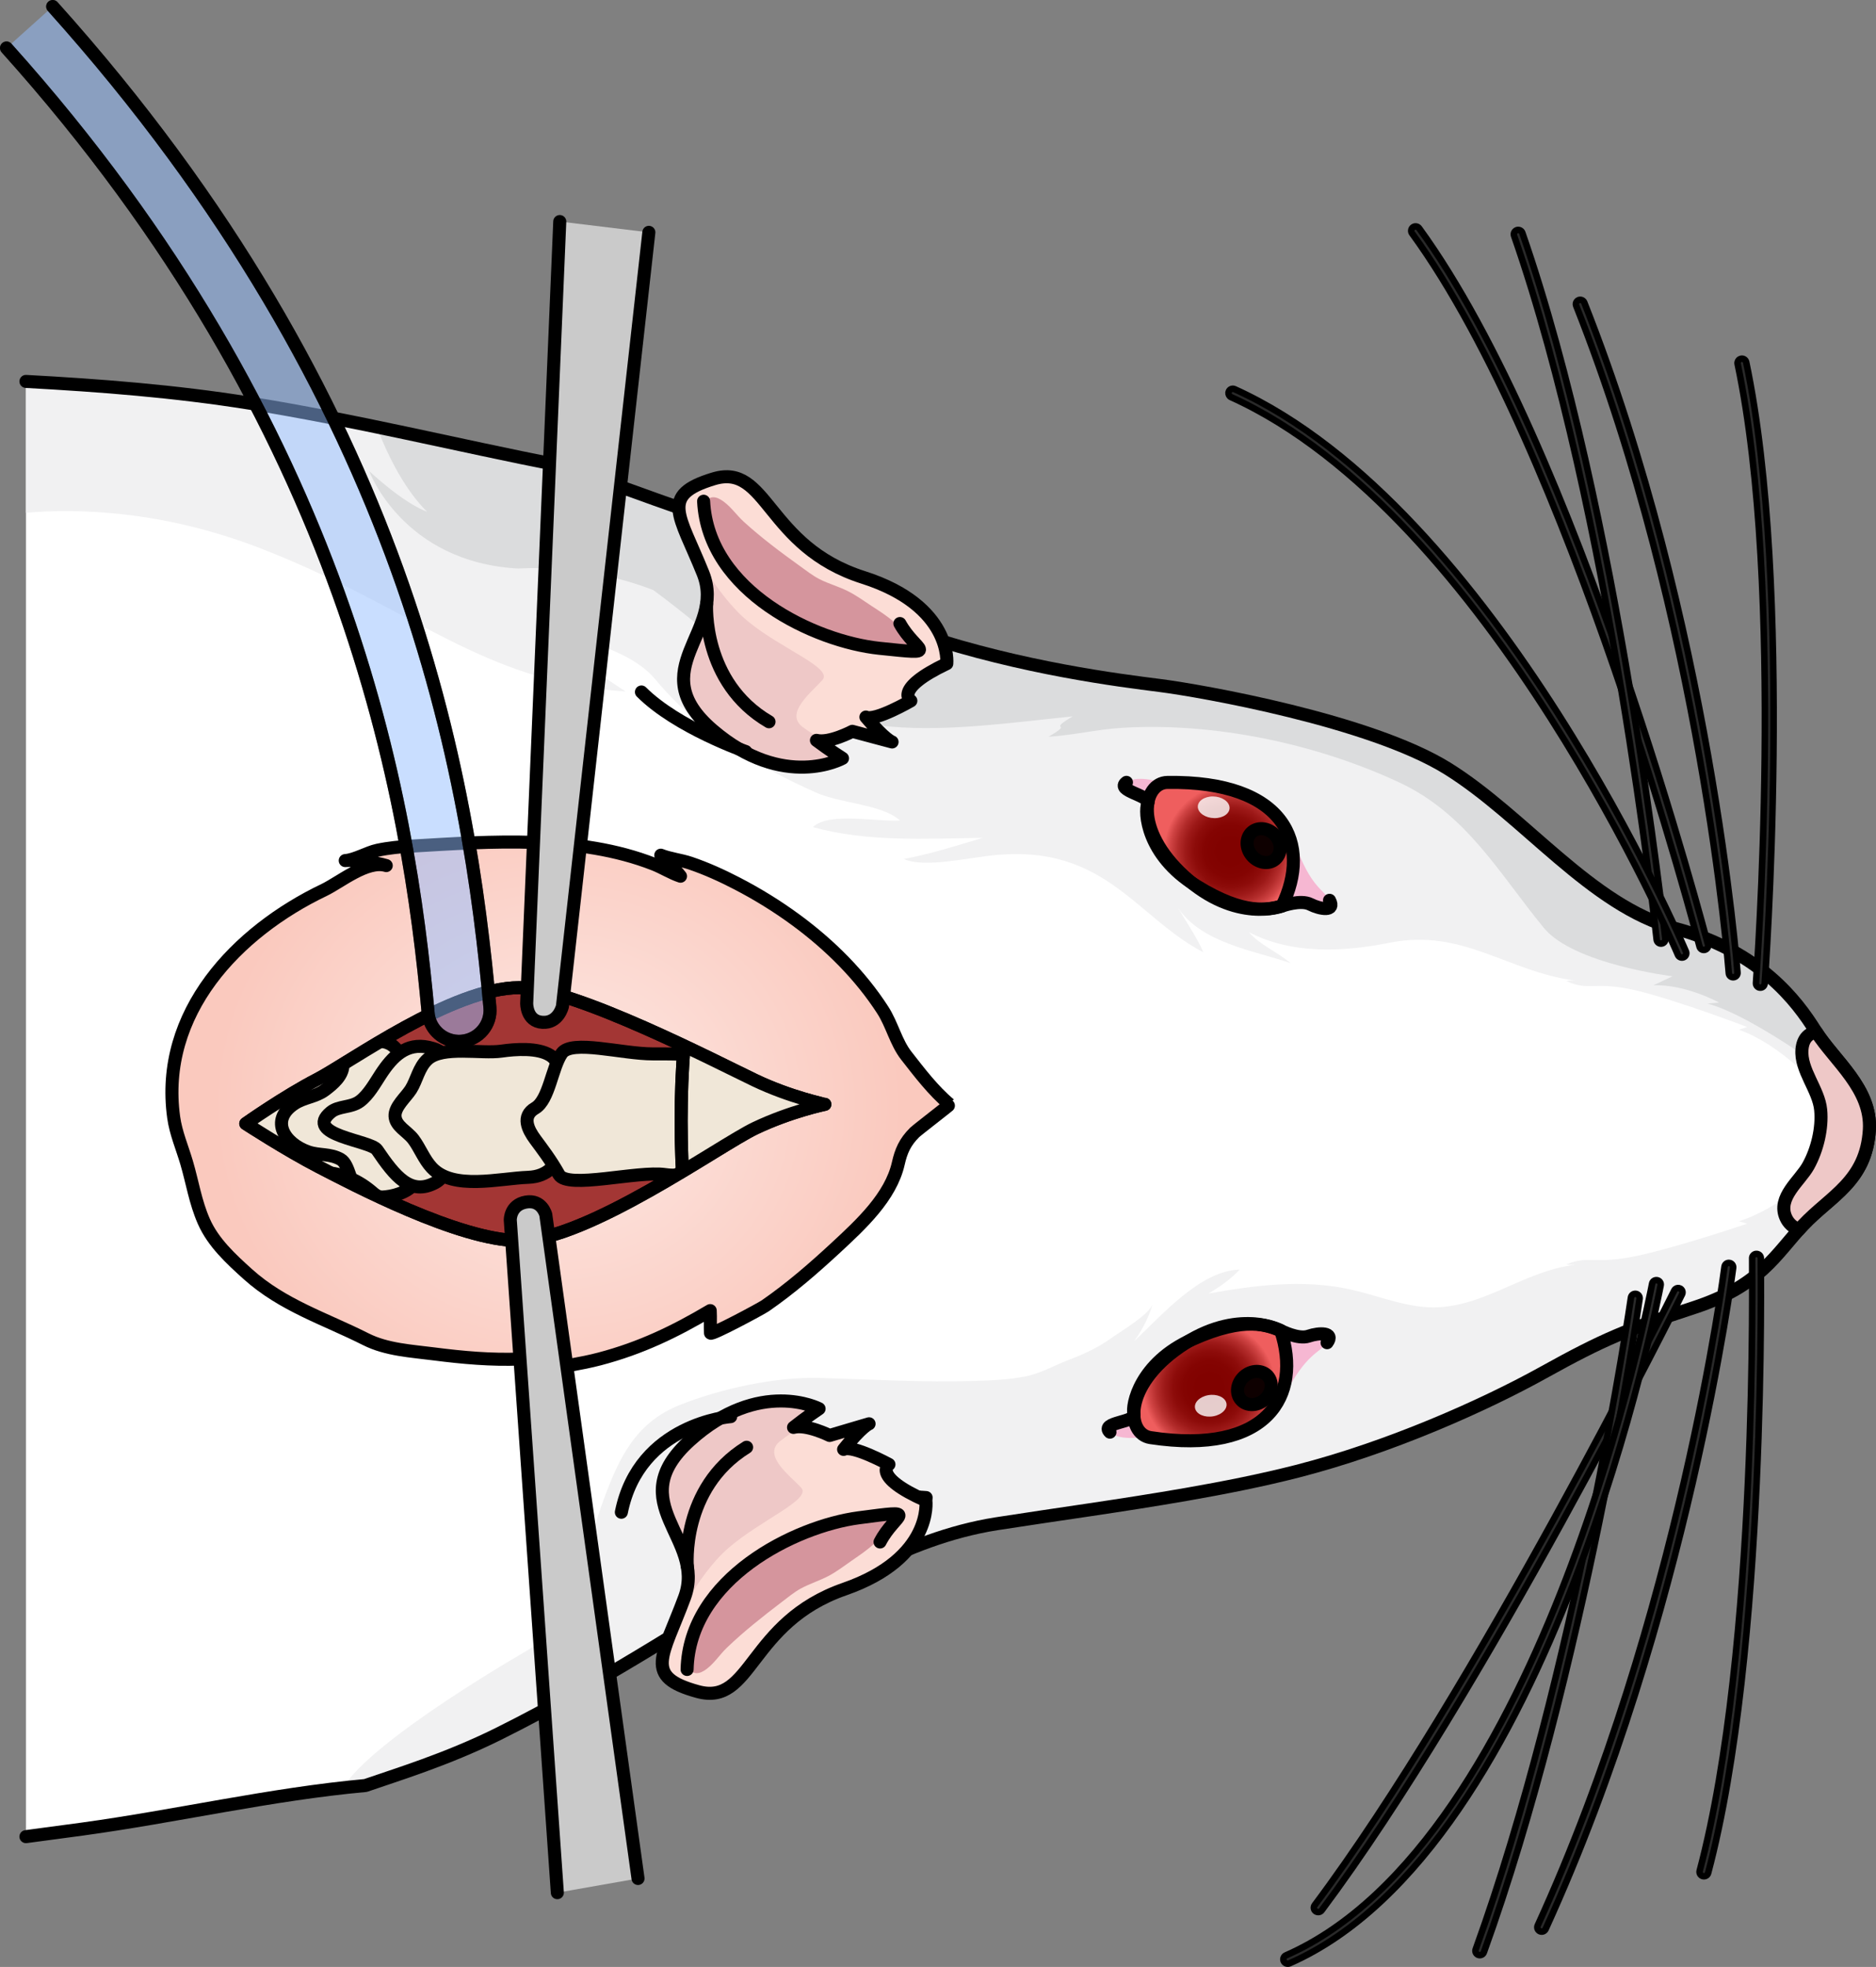 <?xml version="1.0" encoding="utf-8"?>
<!-- Generator: Adobe Illustrator 16.0.0, SVG Export Plug-In . SVG Version: 6.00 Build 0)  -->
<!DOCTYPE svg PUBLIC "-//W3C//DTD SVG 1.1//EN" "http://www.w3.org/Graphics/SVG/1.1/DTD/svg11.dtd">
<svg version="1.1" id="Layer_1" xmlns="http://www.w3.org/2000/svg" xmlns:xlink="http://www.w3.org/1999/xlink" x="0px" y="0px"
	 width="143.809px" height="150.767px" viewBox="0 0 143.809 150.767" enable-background="new 0 0 143.809 150.767"
	 xml:space="preserve">
<rect x="0" y="0" width="143.809" height="150.767" fill="#808080" stroke="none"/>
<g>
	<g>
		<g>
			<g>
				<path fill="#FFFFFF" d="M139.167,79.008c-1.416-2.273-4.289-6.115-10.748-7.842c-6.459-1.73-11.553-8.598-17.471-12.27
					c-5.92-3.67-18.873-5.951-22.025-6.352c-3.15-0.4-10.461-1.309-18.227-3.867c-7.768-2.557-9.869-6.506-12.426-7.537
					c-2.317-0.937-8.465-2.894-14.904-5.424c-0.143,0.002-0.291-0.011-0.445-0.041c-7.94-1.562-15.822-3.503-23.816-4.778
					c-5.681-0.907-11.391-1.352-17.115-1.662v111.542c1.433-0.191,2.866-0.381,4.299-0.576c7.182-0.981,14.487-2.686,21.729-3.343
					c2.301-0.8,6.189-1.974,10.155-3.94c8.523-4.227,17.984-10.484,17.984-10.484l-1.658,3.459l4.439-3.688l-0.451,3.137
					c0,0,2.738-3.922,5.082-5.627c-1.039,1.916-0.553,2.602-0.553,2.602s6.063-4.379,13.381-5.523
					c4.568-0.713,9.65-1.396,14.551-2.252c2.947-0.514,5.826-1.088,8.49-1.77c7.096-1.816,14.336-5.049,18.893-7.58
					c4.615-2.564,6.406-3.291,11.516-4.963c5.107-1.672,6.262-4.078,8.373-6.324s4.842-3.35,5.08-7.311
					C143.489,83.424,140.585,81.281,139.167,79.008z"/>
				<path fill="#DBDCDD" d="M138.858,93.275c0.039-0.039,0.08-0.076,0.119-0.113c0.195-0.18,0.393-0.355,0.59-0.527
					c0.504-0.438,1.006-0.861,1.471-1.313l-0.541-0.76c0,0-5.848,4.412-9.605,5.418c0.887,0.076,0.887,0.076,0.887,0.076
					s-2.555,1.414-5.033,1.326c1.471,0.688,1.471,0.688,1.471,0.688s-7.58-0.078-9.867,2.711c-2.287,2.787-6.855,8.516-15.527,8.98
					s-16.105-2.799-19.744-2.947c2.246,1.012,2.246,1.012,2.246,1.012s-5.189-0.732-9.369,0.137
					c1.781,0.715,1.781,0.715,1.781,0.715s-7.047-0.232-10.066,0.619c1.936,0.154,1.936,0.154,1.936,0.154
					s-10.221,3.33-13.703,6.891c-3.484,3.563-10.375,12.311-16.104,15.1l0.234,0.529c7.984-4.154,16.125-9.537,16.125-9.537
					l-1.658,3.459l4.439-3.688l-0.451,3.137c0,0,2.738-3.922,5.082-5.627c-1.039,1.916-0.553,2.602-0.553,2.602
					s6.063-4.379,13.381-5.523c4.568-0.713,9.65-1.396,14.551-2.252c2.947-0.514,5.826-1.088,8.49-1.77
					c7.096-1.816,14.336-5.049,18.893-7.58c4.615-2.564,6.406-3.291,11.516-4.963c5.107-1.672,6.262-4.078,8.373-6.324
					C138.427,93.684,138.642,93.477,138.858,93.275z"/>
				<path fill="#F1F1F2" d="M139.167,79.008c-1.416-2.273-4.289-6.115-10.748-7.842c-6.459-1.73-11.553-8.598-17.471-12.27
					c-5.92-3.67-18.873-5.951-22.025-6.352c-3.15-0.4-10.461-1.309-18.227-3.867c-7.768-2.557-9.869-6.506-12.426-7.537
					c-2.317-0.937-8.46-2.894-14.897-5.425c-0.145,0.002-0.295-0.01-0.452-0.04c-7.94-1.562-15.822-3.503-23.816-4.778
					c-5.681-0.907-11.391-1.352-17.115-1.662v10.07c3.696-0.32,10.283-0.256,17.961,2.718c11.84,4.586,16.926,10.26,28,10.977
					c-3.332-2.203-6.891-4.689-6.891-4.689s6.707,0.789,9.15,3.732c3.281,3.951,7.598,6.594,12.344,8.707
					c1.92,0.855,5.061,0.889,6.438,2.143c-1.781,0.115-5.438-0.674-6.682,0.504c4.174,1.154,8.672,0.889,13.031,0.82
					c-2.004,0.604-4.018,1.246-6.055,1.621c1.578,0.738,5.221-0.158,7.162-0.311c2.502-0.195,4.697,0.049,7.053,1.217
					c3.273,1.625,5.586,4.639,8.748,6.244c-0.473-1.074-1.265-2.259-1.951-3.407c1.835,2.711,5.761,3.257,8.629,4.241
					c-1.049-0.896-2.27-1.324-3.193-2.377c3.307,1.736,7.311,1.512,10.785,0.816c5.629-1.129,9.064,2.234,14.227,2.898
					c-0.17-0.008-0.396-0.006-0.682,0.031c1.744,0.83,2.199-0.041,5.438,0.748s8.428,2.781,8.428,2.781s0,0-0.627,0.207
					c3.232,1.162,5.941,4.273,5.941,4.273s-0.125-0.287-0.416-0.811c0.162,0.293,0.605,0.529,0.811,0.83
					c0.209,0.307,0.307,0.635,0.445,0.971c0.291,0.701,0.42,1.363,0.391,2.133c-0.033,0.9-0.613,1.678-0.641,2.539
					c-0.012,0.332,0.043,0.563-0.133,0.869c-0.207,0.361-0.676,0.5-0.873,0.814c0.291-0.463,0.416-0.719,0.416-0.719
					s-2.709,2.756-5.941,3.785c0.627,0.184,0.627,0.184,0.627,0.184s-5.189,1.768-8.428,2.465c-3.238,0.699-3.693-0.072-5.438,0.662
					c0.287,0.033,0.512,0.035,0.682,0.027c-4.131,0.475-7.385,3.643-11.656,3.225c-1.939-0.189-3.705-0.932-5.629-1.35
					c-3.643-0.789-7.305-0.295-10.83,0.328c0.887-0.518,1.697-1.09,2.404-1.836c-3.018,0.064-5.977,3.506-8.088,5.482
					c0.623-0.879,1.127-1.836,1.416-2.857c-0.227,0.803-2.48,2.127-3.164,2.619c-1.057,0.76-2.102,1.229-3.295,1.684
					c-1.141,0.436-2.098,1.025-3.33,1.266c-1.271,0.25-2.574,0.299-3.865,0.34c-3.943,0.123-7.904-0.117-11.846-0.23
					c-3.404-0.098-7.604,0.816-10.768,2.08c-3.367,1.346-4.629,4.025-5.816,7.229c-1.33,3.588-2.379,9.584-5.957,11.637
					c0,0-11.763,6.734-14.036,10.471c0.578-0.064,1.155-0.126,1.732-0.179c2.301-0.8,6.189-1.974,10.155-3.94
					c8.523-4.227,17.984-10.484,17.984-10.484l-1.658,3.459l4.439-3.688l-0.451,3.137c0,0,2.738-3.922,5.082-5.627
					c-1.039,1.916-0.553,2.602-0.553,2.602s6.063-4.379,13.381-5.523c4.568-0.713,9.65-1.396,14.551-2.252
					c2.947-0.514,5.826-1.088,8.49-1.77c7.096-1.816,14.336-5.049,18.893-7.58c4.615-2.564,6.406-3.291,11.516-4.963
					c5.107-1.672,6.262-4.078,8.373-6.324s4.842-3.35,5.08-7.311C143.489,83.424,140.585,81.281,139.167,79.008z"/>
				<path fill="#DBDCDD" d="M141.038,81.438c-0.139-0.17-0.273-0.334-0.41-0.5c-0.129-0.158-0.258-0.314-0.385-0.471
					c-0.018-0.023-0.039-0.047-0.057-0.07c-0.012-0.014-0.021-0.027-0.033-0.041c-0.189-0.236-0.371-0.471-0.545-0.705
					c-0.023-0.033-0.049-0.066-0.074-0.104c-0.129-0.18-0.254-0.359-0.367-0.539c-1.416-2.273-4.289-6.115-10.748-7.842
					c-6.459-1.73-11.553-8.598-17.471-12.27c-5.92-3.67-18.873-5.951-22.025-6.352c-3.15-0.4-10.461-1.309-18.227-3.867
					c-7.768-2.557-9.869-6.506-12.426-7.537c-0.201-0.082-0.441-0.174-0.699-0.271c-0.24-0.09-0.504-0.186-0.781-0.285
					c-2.913-1.053-8.066-2.762-13.425-4.867c-0.143,0.002-0.29-0.011-0.444-0.041c-4.688-0.921-9.355-1.974-14.038-2.945
					c0.972,2.511,2.231,4.872,3.856,6.498c-1.949-0.748-4.441-3.127-4.441-3.127s2.564,7.002,11.443,7.477
					c0,0,5.043-0.416,10.342,1.652c2.398,1.777,4.506,3.52,5.863,4.908c7.332,7.5,16.863,5.736,26.283,4.77
					c-2.109,1.264,0.24,0.336-1.854,1.564c1.939-0.123,3.705-0.564,5.625-0.684c7.041-0.436,14.854,1.199,21.24,4.174
					c5.182,2.414,7.648,6.945,11.107,11.16c2.287,2.789,9.867,3.709,9.867,3.709s0,0-1.471,0.689
					c2.479-0.088,5.033,1.324,5.033,1.324s0,0-0.887,0.078c3.758,1.006,10.613,6.285,10.613,6.285s0.324-0.754,0.311-0.773
					L141.038,81.438z"/>
				<path fill="none" stroke="#000000" stroke-linecap="round" stroke-linejoin="round" stroke-miterlimit="10" d="M1.989,140.777
					c1.433-0.191,2.866-0.381,4.299-0.576c7.182-0.981,14.487-2.686,21.729-3.343c2.301-0.8,6.189-1.974,10.155-3.94
					c8.523-4.227,17.984-10.484,17.984-10.484l-1.658,3.459l4.439-3.688l-0.451,3.137c0,0,2.738-3.922,5.082-5.627
					c-1.039,1.916-0.553,2.602-0.553,2.602s6.063-4.379,13.381-5.523c4.568-0.713,9.65-1.396,14.551-2.252
					c2.947-0.514,5.826-1.088,8.49-1.77c7.096-1.816,14.336-5.049,18.893-7.58c4.615-2.564,6.406-3.291,11.516-4.963
					c5.107-1.672,6.262-4.078,8.373-6.324s4.842-3.35,5.08-7.311c0.189-3.17-2.715-5.313-4.133-7.586
					c-1.416-2.273-4.289-6.115-10.748-7.842c-6.459-1.73-11.553-8.598-17.471-12.27c-5.92-3.67-18.873-5.951-22.025-6.352
					c-3.15-0.4-10.461-1.309-18.227-3.867c-7.768-2.557-9.869-6.506-12.426-7.537c-2.317-0.937-8.465-2.894-14.904-5.424
					c-0.143,0.002-0.291-0.011-0.445-0.041c-7.94-1.562-15.822-3.503-23.816-4.778c-5.681-0.907-11.391-1.352-17.115-1.662"/>
				<path fill="#EEC8C7" d="M138.22,93.904c2.111-2.246,4.842-3.35,5.08-7.311c0.186-3.129-2.639-5.258-4.074-7.498
					c-0.58,0.115-1.02,0.494-1.092,1.352c-0.131,1.584,1.285,3.066,1.434,4.623c0.135,1.416-0.264,3.055-0.949,4.291
					c-0.654,1.176-2.398,2.412-1.725,3.951c0.201,0.461,0.559,0.76,1.002,0.947C138.001,94.141,138.108,94.021,138.22,93.904z"/>
				<path fill="none" stroke="#000000" stroke-linecap="round" stroke-linejoin="round" stroke-miterlimit="10" d="M138.22,93.904
					c2.111-2.246,4.842-3.35,5.08-7.311c0.186-3.129-2.639-5.258-4.074-7.498c-0.58,0.115-1.02,0.494-1.092,1.352
					c-0.131,1.584,1.285,3.066,1.434,4.623c0.135,1.416-0.264,3.055-0.949,4.291c-0.654,1.176-2.398,2.412-1.725,3.951
					c0.201,0.461,0.559,0.76,1.002,0.947C138.001,94.141,138.108,94.021,138.22,93.904z"/>
				<path fill="none" stroke="#000000" stroke-linecap="round" stroke-linejoin="round" stroke-miterlimit="10" d="M62.647,119.879
					c0,0,1.57-1.799,3.725-2.572"/>
				<path fill="none" stroke="#000000" stroke-linecap="round" stroke-linejoin="round" stroke-miterlimit="10" d="M68.011,116.502
					c-0.129-0.008-1.682-0.66-2.613-0.156"/>
				<path fill="none" stroke="#000000" stroke-linecap="round" stroke-linejoin="round" stroke-miterlimit="10" d="M70.993,114.787
					c0,0-2.053-0.164-2.879,0"/>
				<g>
					<path fill="#F6B7D2" d="M98.177,101.988c0,0,1.344,0.703,2.137,0.426c0.795-0.273,2.014-0.314,1.416,0.502
						c-0.598,0.818-1.564,0.752-3.264,4.051c-2.545,4.949-10.494,3.121-10.494,3.121s-2.094,0.447-2.887-0.314
						c-0.789-0.766,1.734-0.77,1.551-1.418c-0.189-0.65,0.709-3.883,4.793-5.701C95.515,100.828,97.192,101.611,98.177,101.988z"/>
					
						<radialGradient id="SVGID_1_" cx="505.013" cy="880.084" r="5.523" gradientTransform="matrix(-0.566 0.825 -0.825 -0.566 1104.607 187.836)" gradientUnits="userSpaceOnUse">
						<stop  offset="0.173" style="stop-color:#810200"/>
						<stop  offset="0.365" style="stop-color:#840402"/>
						<stop  offset="0.501" style="stop-color:#8D0C0A"/>
						<stop  offset="0.62" style="stop-color:#9D1918"/>
						<stop  offset="0.73" style="stop-color:#B32C2B"/>
						<stop  offset="0.832" style="stop-color:#CF4343"/>
						<stop  offset="0.921" style="stop-color:#EF5E5E"/>
					</radialGradient>
					<path fill="url(#SVGID_1_)" d="M98.177,101.988c0,0-3.287-1.816-7.719,1.232c-4.426,3.051-4.102,6.693-2.262,6.973
						C97.163,111.553,99.823,106.973,98.177,101.988z"/>
					<path opacity="0.8" fill="#FFFFFF" d="M91.614,107.961c-0.111-0.445,0.332-0.898,0.994-1.02c0.66-0.121,1.287,0.146,1.4,0.592
						c0.115,0.441-0.33,0.904-0.992,1.023C92.356,108.676,91.728,108.41,91.614,107.961z"/>
					<path fill="#0E0000" stroke="#000000" stroke-linecap="round" stroke-linejoin="round" stroke-miterlimit="10" d="
						M96.948,107.275c0.564-0.508,0.668-1.314,0.234-1.805c-0.439-0.486-1.252-0.469-1.818,0.037
						c-0.564,0.508-0.666,1.311-0.229,1.799S96.384,107.777,96.948,107.275z"/>
					<path fill="none" stroke="#000000" stroke-linecap="round" stroke-linejoin="round" stroke-miterlimit="10" d="M98.177,101.988
						c0,0-3.287-1.816-7.719,1.232c-4.426,3.051-4.102,6.693-2.262,6.973C97.163,111.553,99.823,106.973,98.177,101.988z"/>
					<path fill="none" stroke="#000000" stroke-linecap="round" stroke-linejoin="round" stroke-miterlimit="10" d="M85.085,109.773
						c-0.789-0.766,2.027-0.738,1.84-1.389s0.42-3.912,4.504-5.73c4.086-1.826,5.764-1.043,6.748-0.666c0,0,1.344,0.703,2.137,0.426
						c0.795-0.273,2.014-0.314,1.416,0.502"/>
				</g>
				<g>
					<path fill="#F6B7D2" d="M98.271,69.449c0,0,1.428-0.516,2.176-0.133c0.75,0.379,1.951,0.586,1.471-0.307
						c-0.482-0.891-1.449-0.955-2.686-4.453c-1.854-5.25-9.977-4.512-9.977-4.512s-2.014-0.727-2.904-0.078
						c-0.883,0.65,1.617,0.998,1.346,1.615c-0.273,0.619,0.178,3.939,3.98,6.295C95.478,70.24,97.245,69.689,98.271,69.449z"/>
					
						<radialGradient id="SVGID_2_" cx="1689.731" cy="182.555" r="5.523" gradientTransform="matrix(-0.449 -0.893 -0.893 0.449 1016.02 1492.227)" gradientUnits="userSpaceOnUse">
						<stop  offset="0.173" style="stop-color:#810200"/>
						<stop  offset="0.365" style="stop-color:#840402"/>
						<stop  offset="0.501" style="stop-color:#8D0C0A"/>
						<stop  offset="0.62" style="stop-color:#9D1918"/>
						<stop  offset="0.73" style="stop-color:#B32C2B"/>
						<stop  offset="0.832" style="stop-color:#CF4343"/>
						<stop  offset="0.921" style="stop-color:#EF5E5E"/>
					</radialGradient>
					<path fill="url(#SVGID_2_)" d="M98.271,69.449c0,0-3.502,1.355-7.48-2.264c-3.973-3.621-3.158-7.186-1.297-7.213
						C98.562,59.838,100.577,64.734,98.271,69.449z"/>
					<path fill="none" stroke="#000000" stroke-linecap="round" stroke-linejoin="round" stroke-miterlimit="10" d="M98.271,69.449
						c0,0-3.502,1.355-7.48-2.264c-3.973-3.621-3.158-7.186-1.297-7.213C98.562,59.838,100.577,64.734,98.271,69.449z"/>
					<path opacity="0.8" fill="#FFFFFF" d="M91.821,61.861c-0.025-0.459,0.496-0.82,1.17-0.814c0.67,0.006,1.236,0.387,1.264,0.846
						c0.029,0.457-0.496,0.826-1.166,0.816C92.417,62.703,91.849,62.324,91.821,61.861z"/>
					<path fill="none" stroke="#000000" stroke-linecap="round" stroke-linejoin="round" stroke-miterlimit="10" d="M86.351,59.967
						c-0.883,0.65,1.912,1.006,1.637,1.625c-0.273,0.619-0.113,3.93,3.689,6.285c3.801,2.363,5.568,1.813,6.594,1.572
						c0,0,1.428-0.516,2.176-0.133c0.75,0.379,1.951,0.586,1.471-0.307"/>
					<path fill="#0E0000" stroke="#000000" stroke-linecap="round" stroke-linejoin="round" stroke-miterlimit="10" d="
						M97.771,64.045c0.49,0.58,0.482,1.395-0.014,1.818c-0.5,0.424-1.305,0.297-1.797-0.281c-0.49-0.58-0.482-1.389,0.018-1.813
						C96.478,63.344,97.278,63.471,97.771,64.045z"/>
				</g>
				<g>
					
						<path fill="#292929" stroke="#000000" stroke-width="0.5" stroke-linecap="round" stroke-linejoin="round" stroke-miterlimit="10" d="
						M133.2,27.771c0.021-0.131,0.121-0.242,0.26-0.271c0.182-0.039,0.357,0.076,0.398,0.256
						c3.658,17.342,1.439,47.299,1.418,47.637c-0.016,0.186-0.172,0.324-0.355,0.311c-0.184-0.008-0.324-0.168-0.313-0.354
						c0.023-0.336,2.234-30.203-1.406-47.455C133.192,27.854,133.192,27.811,133.2,27.771z"/>
					
						<path fill="#292929" stroke="#000000" stroke-width="0.5" stroke-linecap="round" stroke-linejoin="round" stroke-miterlimit="10" d="
						M108.183,17.648c0.01-0.086,0.057-0.172,0.135-0.229c0.148-0.109,0.357-0.076,0.467,0.074
						c12.189,16.711,22.006,54.43,22.143,54.893c0.055,0.178-0.047,0.361-0.225,0.414c-0.176,0.053-0.363-0.047-0.416-0.223
						c-0.137-0.463-9.922-38.072-22.043-54.688C108.19,17.816,108.171,17.732,108.183,17.648z"/>
					
						<path fill="#292929" stroke="#000000" stroke-width="0.5" stroke-linecap="round" stroke-linejoin="round" stroke-miterlimit="10" d="
						M116.048,17.914c0.016-0.121,0.098-0.23,0.223-0.273c0.174-0.059,0.365,0.033,0.426,0.207
						c7.393,21.229,10.928,53.785,10.965,54.109c0.02,0.182-0.113,0.35-0.299,0.369c-0.182,0.02-0.348-0.113-0.369-0.297
						c-0.033-0.324-3.561-32.807-10.93-53.961C116.046,18.018,116.042,17.965,116.048,17.914z"/>
					
						<path fill="#292929" stroke="#000000" stroke-width="0.5" stroke-linecap="round" stroke-linejoin="round" stroke-miterlimit="10" d="
						M120.806,23.26c0.02-0.113,0.094-0.213,0.207-0.258c0.172-0.068,0.365,0.018,0.434,0.189
						c9.672,24.412,11.727,51.09,11.746,51.357c0.016,0.188-0.125,0.346-0.311,0.359c-0.184,0.014-0.344-0.125-0.357-0.309
						c-0.02-0.266-2.068-26.85-11.699-51.162C120.802,23.377,120.796,23.318,120.806,23.26z"/>
					
						<path fill="#292929" stroke="#000000" stroke-width="0.5" stroke-linecap="round" stroke-linejoin="round" stroke-miterlimit="10" d="
						M94.173,30.09c0.006-0.031,0.014-0.064,0.029-0.096c0.076-0.168,0.273-0.242,0.441-0.164
						c20.068,9.086,34.455,42.766,34.598,43.104c0.072,0.17-0.008,0.367-0.178,0.439c-0.17,0.07-0.367-0.008-0.439-0.18
						c-0.141-0.336-14.43-33.777-34.256-42.754C94.231,30.377,94.157,30.232,94.173,30.09z"/>
				</g>
				<g>
					
						<path fill="#292929" stroke="#000000" stroke-width="0.5" stroke-linecap="round" stroke-linejoin="round" stroke-miterlimit="10" d="
						M134.438,96.184c0.064-0.053,0.15-0.08,0.24-0.072c0.186,0.018,0.32,0.18,0.303,0.365c-0.027,0.295,0.506,29.979-4.039,47.09
						c-0.047,0.18-0.23,0.283-0.41,0.236s-0.285-0.23-0.238-0.41c4.531-17.055,3.992-46.684,4.021-46.979
						C134.323,96.32,134.37,96.238,134.438,96.184z"/>
					
						<path fill="#292929" stroke="#000000" stroke-width="0.5" stroke-linecap="round" stroke-linejoin="round" stroke-miterlimit="10" d="
						M128.433,98.801c0.1-0.08,0.238-0.1,0.357-0.039c0.168,0.082,0.234,0.281,0.152,0.447
						c-0.152,0.307-15.252,30.678-27.623,47.217c-0.109,0.148-0.32,0.178-0.469,0.068c-0.148-0.111-0.178-0.322-0.066-0.469
						c12.332-16.492,27.408-46.809,27.559-47.113C128.366,98.867,128.396,98.83,128.433,98.801z"/>
					
						<path fill="#292929" stroke="#000000" stroke-width="0.5" stroke-linecap="round" stroke-linejoin="round" stroke-miterlimit="10" d="
						M125.146,99.242c0.068-0.055,0.156-0.08,0.25-0.07c0.184,0.021,0.314,0.189,0.293,0.371
						c-0.039,0.328-4.289,28.959-11.939,50.098c-0.061,0.176-0.254,0.264-0.426,0.203c-0.176-0.064-0.266-0.254-0.201-0.43
						c7.621-21.068,11.861-49.623,11.9-49.949C125.034,99.375,125.079,99.297,125.146,99.242z"/>
					
						<path fill="#292929" stroke="#000000" stroke-width="0.5" stroke-linecap="round" stroke-linejoin="round" stroke-miterlimit="10" d="
						M132.317,96.873c0.068-0.055,0.158-0.082,0.252-0.07c0.184,0.023,0.313,0.189,0.291,0.373
						c-0.033,0.266-3.461,26.805-14.377,50.689c-0.076,0.168-0.273,0.24-0.441,0.164s-0.242-0.275-0.166-0.443
						c10.873-23.791,14.287-50.229,14.32-50.494C132.208,97.004,132.253,96.926,132.317,96.873z"/>
					
						<path fill="#292929" stroke="#000000" stroke-width="0.5" stroke-linecap="round" stroke-linejoin="round" stroke-miterlimit="10" d="
						M126.763,98.195c0.074-0.059,0.172-0.086,0.271-0.068c0.182,0.033,0.303,0.209,0.268,0.391
						c-0.078,0.43-8.242,43.104-28.453,51.971c-0.17,0.074-0.367-0.004-0.443-0.172c-0.074-0.17,0.002-0.365,0.174-0.441
						c19.893-8.723,27.986-51.055,28.066-51.48C126.659,98.313,126.704,98.244,126.763,98.195z"/>
				</g>
			</g>
		</g>
		<g>
			<path fill="#FCDDD6" d="M70.976,115.025c-4.193-1.861-2.832-2.777-2.832-2.777s-2.768-1.51-3.475-1.154
				c1.42-1.783,1.951-1.961,1.951-1.961l-1.238,0.365l-1.783,0.529c0,0-1.789-0.887-2.768-0.617
				c0.891-0.715,1.957-1.432,1.957-1.432s-4.549-2.395-9.889,2.426c-5.34,4.824,1.262,7.486-0.42,12.035
				c-1.686,4.549-3.199,6.068,0.996,7.217c4.188,1.152,2.867-4.861,11.266-7.854C71.534,119.381,70.976,115.025,70.976,115.025z"/>
			<path fill="#EEC8C7" d="M52.479,122.439c1.682-4.549-4.92-7.211,0.42-12.035c5.34-4.82,9.889-2.426,9.889-2.426
				s-1.066,0.717-1.957,1.432c0.162-0.047,0.359-0.049,0.561-0.041c-0.529,0.328-1.09,0.697-1.59,1.09
				c-1.393,1.1,0.775,2.664,1.613,3.568c0.83,0.904-3.045,2.438-5.568,4.621c-2.508,2.17-4.367,6.318-4.389,6.377
				C51.751,124.289,52.104,123.445,52.479,122.439z"/>
			<path fill="#D5959D" d="M52.925,126.055c-0.125,0.504-0.299,1.074-0.16,1.592c0.18,0.662,0.674,0.74,1.207,0.412
				c0.703-0.436,1.15-1.186,1.74-1.754c1.297-1.248,2.762-2.406,4.193-3.494c0.488-0.369,0.963-0.771,1.504-1.063
				c0.691-0.373,1.451-0.6,2.145-0.973c0.621-0.336,1.197-0.779,1.777-1.18c0.568-0.396,1.152-0.783,1.66-1.258
				c0.322-0.301,0.67-0.525,0.922-0.879c0.135-0.188,1.121-1.109,0.979-1.355c-0.098-0.166-0.662-0.057-0.797-0.045
				c-0.76,0.066-1.516,0.18-2.27,0.279c-0.311,0.043-0.619,0.096-0.924,0.156c-4.055,0.814-8.314,3.078-10.645,6.582
				C53.649,123.986,53.187,124.99,52.925,126.055z"/>
			<path fill="none" stroke="#000000" stroke-linecap="round" stroke-linejoin="round" stroke-miterlimit="10" d="M70.976,115.025
				c-4.193-1.861-2.832-2.777-2.832-2.777s-2.768-1.51-3.475-1.154c1.42-1.783,1.951-1.961,1.951-1.961l-1.238,0.365l-1.783,0.529
				c0,0-1.789-0.887-2.768-0.617c0.891-0.715,1.957-1.432,1.957-1.432s-4.549-2.395-9.889,2.426
				c-5.34,4.824,1.262,7.486-0.42,12.035c-1.686,4.549-3.199,6.068,0.996,7.217c4.188,1.152,3.883-5.283,11.266-7.854
				C71.552,119.432,70.976,115.025,70.976,115.025z"/>
			<path fill="none" stroke="#000000" stroke-linecap="round" stroke-linejoin="round" stroke-miterlimit="10" d="M52.671,127.963
				c0.164-6.953,8.264-10.977,13.154-11.625c4.885-0.645,2.789-0.375,1.637,1.854"/>
			<path fill="none" stroke="#000000" stroke-linecap="round" stroke-linejoin="round" stroke-miterlimit="10" d="M52.69,120.074
				c0,0-0.533-5.994,4.543-9.143"/>
		</g>
		<g>
			<path fill="#FCDDD6" d="M72.579,50.865c-4.143,1.973-2.756,2.852-2.756,2.852s-2.729,1.582-3.445,1.246
				c1.469,1.744,2.006,1.908,2.006,1.908l-1.25-0.332l-1.797-0.482c0,0-1.764,0.936-2.75,0.691c0.91,0.691,1.996,1.379,1.996,1.379
				s-4.486,2.514-9.949-2.162c-5.467-4.68,1.061-7.518-0.742-12.02c-1.807-4.502-3.357-5.98,0.803-7.24
				c4.156-1.264,2.996,4.783,11.473,7.551C73.022,46.496,72.579,50.865,72.579,50.865z"/>
			<path fill="#EEC8C7" d="M53.892,43.945c1.803,4.502-4.725,7.34,0.742,12.02c5.463,4.676,9.949,2.162,9.949,2.162
				s-1.086-0.688-1.996-1.379c0.166,0.041,0.361,0.041,0.563,0.025c-0.537-0.313-1.109-0.668-1.617-1.045
				c-1.424-1.064,0.701-2.686,1.516-3.611c0.807-0.924-3.107-2.355-5.689-4.471c-2.564-2.104-4.535-6.201-4.557-6.26
				C53.114,42.117,53.489,42.951,53.892,43.945z"/>
			<path fill="#D5959D" d="M54.239,40.318c-0.137-0.498-0.326-1.064-0.199-1.586c0.16-0.666,0.654-0.76,1.193-0.443
				c0.715,0.416,1.182,1.154,1.787,1.707c1.33,1.213,2.824,2.332,4.285,3.381c0.498,0.357,0.982,0.744,1.531,1.023
				c0.701,0.354,1.467,0.561,2.17,0.916c0.629,0.318,1.217,0.742,1.807,1.131c0.58,0.379,1.174,0.75,1.693,1.211
				c0.332,0.293,0.684,0.508,0.945,0.855c0.139,0.184,1.15,1.08,1.014,1.328c-0.09,0.168-0.66,0.074-0.795,0.066
				c-0.76-0.045-1.518-0.139-2.275-0.219c-0.313-0.033-0.621-0.078-0.93-0.131c-4.072-0.707-8.393-2.857-10.814-6.297
				C55.021,42.369,54.53,41.375,54.239,40.318z"/>
			<path fill="none" stroke="#000000" stroke-linecap="round" stroke-linejoin="round" stroke-miterlimit="10" d="M72.579,50.865
				c-4.143,1.973-2.756,2.852-2.756,2.852s-2.729,1.582-3.445,1.246c1.469,1.744,2.006,1.908,2.006,1.908l-1.25-0.332l-1.797-0.482
				c0,0-1.764,0.936-2.75,0.691c0.91,0.691,1.996,1.379,1.996,1.379s-4.486,2.514-9.949-2.162c-5.467-4.68,1.061-7.518-0.742-12.02
				c-1.807-4.502-3.357-5.98,0.803-7.24c4.156-1.264,4.023,5.178,11.473,7.551C73.038,46.445,72.579,50.865,72.579,50.865z"/>
			<path fill="none" stroke="#000000" stroke-linecap="round" stroke-linejoin="round" stroke-miterlimit="10" d="M53.937,38.42
				c0.35,6.945,8.553,10.752,13.459,11.27c4.9,0.514,2.799,0.301,1.588-1.895"/>
			<path fill="none" stroke="#000000" stroke-linecap="round" stroke-linejoin="round" stroke-miterlimit="10" d="M54.167,46.305
				c0,0-0.375,6.006,4.783,9.018"/>
		</g>
		<path fill="none" stroke="#000000" stroke-linecap="round" stroke-linejoin="round" stroke-miterlimit="10" d="M57.167,57.604
			c0,0-5.256-1.824-7.996-4.563"/>
		<path fill="none" stroke="#000000" stroke-linecap="round" stroke-linejoin="round" stroke-miterlimit="10" d="M56.013,108.584
			c0,0-7.014,0.514-8.381,7.328"/>
	</g>
	<g>
		
			<radialGradient id="SVGID_3_" cx="183.95" cy="354.177" r="24.122" gradientTransform="matrix(0 1 -1.095 0 430.614 -99.17)" gradientUnits="userSpaceOnUse">
			<stop  offset="0.382" style="stop-color:#FCDDD6"/>
			<stop  offset="1" style="stop-color:#FAC9BE"/>
		</radialGradient>
		<path fill="url(#SVGID_3_)" stroke="#000000" stroke-linecap="round" stroke-linejoin="round" stroke-miterlimit="10" d="
			M69.479,80.923c-0.801-1.021-1.094-2.395-1.814-3.51c-1.707-2.643-4.027-4.971-6.67-6.91c-1.423-1.045-2.938-1.979-4.502-2.788
			c-1.143-0.593-2.34-1.139-3.574-1.556c-0.734-0.248-1.557-0.328-2.265-0.609c0.437,0.58,1.082,1.046,1.511,1.611
			c-0.698-0.23-1.357-0.654-2.051-0.927c-5.715-2.239-12.48-1.737-18.538-1.381c-0.888,0.052-1.776,0.134-2.643,0.319
			c-0.779,0.168-1.7,0.734-2.467,0.791c0.771-0.057,2.284,0.119,3.142,0.383c-1.465-0.449-3.535,1.282-4.759,1.868
			c-6.712,3.21-12.642,9.431-11.536,17.427c0.168,1.208,0.648,2.305,0.991,3.468c0.455,1.543,0.669,3.023,1.324,4.513
			c0.712,1.619,2.076,2.875,3.368,4.039c2.684,2.414,5.902,3.404,9.049,4.992c1.594,0.805,3.488,0.9,5.232,1.125
			c2.187,0.281,4.394,0.479,6.6,0.391c0.848-0.033,1.732-0.244,2.572-0.207c-0.166,0.42-0.479,0.713-0.785,1.059
			c1.407-0.289,2.892-0.488,4.318-0.864c3.139-0.828,5.754-2.089,8.462-3.698c0.033,0.569-0.011,1.15,0.022,1.721
			c0.012,0.207,3.875-1.867,4.196-2.09c1.933-1.334,3.715-2.883,5.414-4.457c1.94-1.797,4.208-3.896,4.786-6.457
			c0.213-0.945,0.508-1.633,1.249-2.37c0.2-0.2,2.716-2.128,2.69-2.149C71.523,83.584,70.484,82.206,69.479,80.923z"/>
		<path fill="#A33634" stroke="#000000" stroke-linecap="round" stroke-linejoin="round" stroke-miterlimit="10" d="M57.885,82.811
			c-2.712-1.292-13.908-7.106-18.087-7.106c-5.127,0-13.001,5.746-15.502,7.04s-5.456,3.38-5.456,3.38s3.083,2.006,5.584,3.3
			s10.772,5.666,15.374,5.666c5.178,0,15.375-7.319,18.087-8.611s5.345-1.834,5.345-1.834S60.597,84.103,57.885,82.811z"/>
		<g>
			<defs>
				<path id="SVGID_4_" d="M57.885,82.811c-2.712-1.292-13.908-7.106-18.087-7.106c-5.127,0-13.001,5.746-15.502,7.04
					s-5.456,3.38-5.456,3.38s3.083,2.006,5.584,3.3s10.772,5.666,15.374,5.666c5.178,0,15.375-7.319,18.087-8.611
					s5.345-1.834,5.345-1.834S60.597,84.103,57.885,82.811z"/>
			</defs>
			<clipPath id="SVGID_5_">
				<use xlink:href="#SVGID_4_"  overflow="visible"/>
			</clipPath>
			<g clip-path="url(#SVGID_5_)">
				<g>
					<path fill="#F0E7D8" stroke="#000000" stroke-linecap="round" stroke-linejoin="round" stroke-miterlimit="10" d="
						M11.367,78.945c-0.896-0.086-1.704,0.046-1.978,1.151c-0.359,1.465,0.367,2.938,0.789,4.293c0.514,1.639-0.375,3.002-0.926,4.5
						c-0.696,1.891-0.399,3.848,2.041,4.055c2.914,0.248,5.619-0.752,5.365-3.951c-0.105-1.354-1.011-2.277-0.858-3.766
						c0.183-1.762,2.002-3.527,0.714-5.277c-0.885-1.199-2.545-0.637-3.813-0.807C12.273,79.085,11.81,78.988,11.367,78.945z"/>
					<path fill="#F0E7D8" stroke="#000000" stroke-linecap="round" stroke-linejoin="round" stroke-miterlimit="10" d="
						M10.118,83.573c-0.359-0.816-0.822-1.657-1.041-2.522c-0.222-0.875-0.066-1.667-1.01-2.165
						c-1.002-0.531-2.313-0.392-3.404-0.392c-1.724,0-4.021,0.086-3.997,2.286c0.02,1.686,2.039,2.836,2.605,4.469
						c0.626,1.813-0.461,3.021-1.235,4.572c-0.885,1.768-0.696,3.932,1.719,4.268c1.321,0.184,3.691-0.105,4.615-1.041
						c1.036-1.047,0.444-3.26,1.125-4.574C10.436,86.661,11.013,85.612,10.118,83.573z"/>
					<path fill="#F0E7D8" stroke="#000000" stroke-linecap="round" stroke-linejoin="round" stroke-miterlimit="10" d="
						M-4.808,78.413c-2.759,0.432-1.678,3.41-0.436,4.844c1.349,1.553,2.367,3.344,1.371,5.424
						c-0.586,1.223-2.652,4.408-0.942,5.332c1.092,0.59,4.578,0.574,5.696-0.055c1.544-0.869,0.885-2.715,1.502-4.133
						c0.608-1.396,1.629-2.467,1.29-4.158c-0.222-1.104-1.248-1.785-1.932-2.611c-1.104-1.334-0.408-3.232-2.051-4.135
						C-1.574,78.224-3.404,78.193-4.808,78.413z"/>
					<path fill="#F0E7D8" stroke="#000000" stroke-linecap="round" stroke-linejoin="round" stroke-miterlimit="10" d="
						M17.449,79.611c-0.747,0.44-1.211,1.579-1.583,2.337c-0.421,0.857-0.695,1.552-1.607,2.084
						c-0.647,0.377-1.771,0.371-2.26,1.033c-1.417,1.916,1.229,2.666,2.443,3.119c0.882,0.326,0.939,0.74,1.628,1.393
						c0.662,0.631-0.136,2.09,0.504,2.715c0.7,0.684,4.159,0.895,5.059,0.209c1.265-0.967,0.55-3.566,0.189-4.832
						c-0.402-1.412-0.447-2.553-0.108-3.979c0.181-0.761,0.668-1.877,0.404-2.657C21.645,79.628,18.688,78.88,17.449,79.611z"/>
					<path fill="#F0E7D8" stroke="#000000" stroke-linecap="round" stroke-linejoin="round" stroke-miterlimit="10" d="
						M21.72,80.647c-0.691,2.036-2.035,2.688-3.838,3.456c-1.372,0.587-2.681,2.253-1.261,3.513c0.583,0.518,1.411,0.5,2.114,0.756
						c0.82,0.301,1.928,0.631,2.147,1.48c0.63,2.439,2.942,2.779,4.74,2.607c2.615-0.25,1.859-2.498,1.622-4.121
						c-0.156-1.084-0.336-2.227-0.347-3.322c-0.016-1.426,0.646-3.451-0.545-4.634C25.288,79.323,22.154,79.368,21.72,80.647z"/>
					<path fill="#F0E7D8" stroke="#000000" stroke-linecap="round" stroke-linejoin="round" stroke-miterlimit="10" d="
						M27.529,91.425c0.995,0.646,3.911,0.428,4.524-1.182c0.593-1.564-1.089-3.73-1.011-5.387c0.084-1.772,0.416-5.817-2.904-4.912
						c-0.723,0.195-1.785,0.438-1.851,1.748c-0.038,0.768-0.725,1.375-1.386,1.866c-0.715,0.532-1.591,0.548-2.341,1.046
						c-1.914,1.277-0.736,3.066,1.075,3.689c0.837,0.287,1.657,0.111,2.474,0.568C26.814,89.257,26.865,90.989,27.529,91.425z"/>
					<path fill="#F0E7D8" stroke="#000000" stroke-linecap="round" stroke-linejoin="round" stroke-miterlimit="10" d="
						M29.19,82.343c-0.449,0.684-0.934,1.576-1.604,2.072c-0.679,0.502-1.628,0.338-2.228,0.834
						c-2.136,1.764,3.046,2.156,3.543,2.887c1.382,2.039,2.577,3.535,4.471,2.512c1.317-0.711,1.186-2.951,1.003-4.154
						c-0.148-0.973-0.454-1.889-0.352-2.906c0.164-1.631,0.902-2.861-1.17-3.313C31.14,79.899,30.082,80.983,29.19,82.343z"/>
					<path fill="#F0E7D8" stroke="#000000" stroke-linecap="round" stroke-linejoin="round" stroke-miterlimit="10" d="
						M38.451,80.567c-1.558,0.225-4.517-0.42-5.67,0.623c-0.687,0.621-0.834,1.609-1.285,2.317c-0.386,0.603-1.253,1.321-1.213,2.05
						c0.042,0.771,0.942,1.158,1.403,1.77c0.501,0.664,0.816,1.541,1.415,2.18c1.635,1.75,5.187,0.813,7.384,0.734
						c3.084-0.109,2.929-3.832,2.645-5.957c-0.149-1.104,0.117-2.721-0.959-3.395C41.228,80.296,39.519,80.413,38.451,80.567z"/>
					<path fill="#F0E7D8" stroke="#000000" stroke-linecap="round" stroke-linejoin="round" stroke-miterlimit="10" d="
						M55.084,81.611c-1.153-0.865-2.683-0.831-5.043-0.831c-2.363,0-6.226-1.118-6.979-0.041c-0.752,1.08-0.967,3.576-2.039,4.199
						c-1.074,0.623-0.538,1.662,0,2.391c0.536,0.729,1.183,1.559,1.824,2.703c0.644,1.143,6.013-0.313,8.157,0
						c2.146,0.313,4.079-1.039,4.079-2.807S55.896,82.22,55.084,81.611z"/>
				</g>
				<g>
					<g>
						<g>
							<path fill="#F0E7D8" stroke="#000000" stroke-linecap="round" stroke-linejoin="round" stroke-miterlimit="10" d="
								M85.481,109.36c4.146-0.088,11.615-1.027,16.668-2.176c5.048-1.15,7.499-4.658,8.589-5.355
								c1.09-0.695,3.398-0.973,4.979-2.717c1.585-1.744,1.45-2.252,3.111-3.648c1.666-1.395,5.206-0.99,8.721-1.34
								c3.514-0.348,4.569-2.107,7.653-3.514c2.01-0.912,1.896-3.381,1.786-4.693c0.11-1.314,0.166-3.311-1.786-4.336
								c-2.71-1.424-4.14-3.525-7.653-3.871c-3.515-0.351-7.055,0.053-8.721-1.344c-1.661-1.395-1.526-1.904-3.111-3.648
								c-1.581-1.743-3.89-2.021-4.979-2.717s-3.541-4.202-8.589-5.353c-5.053-1.15-12.522-2.086-16.668-2.179
								c-4.145-0.09-9.919,1.422-11.585,3.237c-1.661,1.816-2.51,3.63-5.2,3.63c-2.693,0-4.538-2.36-7.291-1.361
								c-2.175,0.789-4.139,2.188-5.777,3.806c-1.411,1.396-1.799,2.942-2.522,4.733c-1.19,2.949-1.19,15.854,0,18.803
								c0.724,1.789,1.111,3.336,2.522,4.732c1.639,1.619,3.603,3.018,5.777,3.805c2.753,1,4.598-1.359,7.291-1.359
								c2.69,0,3.539,1.816,5.2,3.629C75.563,107.94,81.337,109.45,85.481,109.36z M97.37,78.445
								c-2.307-0.37-7.144-2.977-10.342-4.835c-3.199-1.861-5.954-3.127-6.995-5.879c-1.041-2.75,2.083-2.456,4.911-2.528
								c2.825-0.076,6.176-0.222,10.789,1.339c4.612,1.563,5.726,2.826,7.141,4.687c1.416,1.86,2.779,4.544,1.861,5.356
								C104.067,77.181,99.676,78.817,97.37,78.445z M84.944,106.63c-2.828-0.072-5.952,0.225-4.911-2.531
								c1.041-2.752,3.796-4.016,6.995-5.877c3.198-1.859,8.035-4.463,10.342-4.834c2.306-0.373,6.697,1.264,7.365,1.859
								c0.918,0.814-0.445,3.496-1.861,5.357c-1.415,1.859-2.528,3.123-7.141,4.688C91.12,106.854,87.77,106.706,84.944,106.63z"/>
							
								<linearGradient id="SVGID_6_" gradientUnits="userSpaceOnUse" x1="555.071" y1="492.729" x2="555.071" y2="489.285" gradientTransform="matrix(0 1 -1 0 608.744 -477.082)">
								<stop  offset="0" style="stop-color:#B99E7B"/>
								<stop  offset="1" style="stop-color:#B99E7B;stop-opacity:0"/>
							</linearGradient>
							<path fill="url(#SVGID_6_)" d="M118.166,79.147c-0.783,0.322-1.753-0.006-2.485-0.324c-0.561-0.24-1.718-0.625-1.476-1.473
								c0.134-0.461,0.504-0.406,0.871-0.458c0.433-0.062,0.825-0.22,1.274-0.192c0.863,0.051,1.824,0.596,2.181,1.393
								C118.723,78.526,118.66,78.943,118.166,79.147z"/>
							
								<linearGradient id="SVGID_7_" gradientUnits="userSpaceOnUse" x1="2881.731" y1="492.729" x2="2881.731" y2="489.285" gradientTransform="matrix(0 -1 -1 0 608.744 2975.734)">
								<stop  offset="0" style="stop-color:#B99E7B"/>
								<stop  offset="1" style="stop-color:#B99E7B;stop-opacity:0"/>
							</linearGradient>
							<path fill="url(#SVGID_7_)" d="M118.166,92.843c-0.783-0.322-1.753,0.006-2.485,0.322c-0.561,0.244-1.718,0.627-1.476,1.475
								c0.134,0.461,0.504,0.408,0.871,0.459c0.433,0.057,0.825,0.219,1.274,0.193c0.863-0.055,1.824-0.598,2.181-1.395
								C118.723,93.466,118.66,93.046,118.166,92.843z"/>
							<path fill="none" stroke="#000000" stroke-linecap="round" stroke-linejoin="round" stroke-miterlimit="10" d="
								M104.551,76.72c0.074-0.049,2.832-1.558,3.093-2.01"/>
							<path fill="none" stroke="#000000" stroke-linecap="round" stroke-linejoin="round" stroke-miterlimit="10" d="
								M117.037,76.539c0,0-3.133,0.038-2.937,1.019c0.195,0.978,1.76,1.447,3.367,1.447c1.604,0,4.306-0.744,5.561-0.821"/>
							<path fill="none" stroke="#000000" stroke-linecap="round" stroke-linejoin="round" stroke-miterlimit="10" d="M63.341,71.83
								c0,0,3.196,1.151,5.736,0.399"/>
							<path fill="none" stroke="#000000" stroke-linecap="round" stroke-linejoin="round" stroke-miterlimit="10" d="
								M85.062,72.483c0,0-4.324-2.982-8.555-2.133"/>
							<path fill="none" stroke="#000000" stroke-linecap="round" stroke-linejoin="round" stroke-miterlimit="10" d="M97.37,78.445
								c-2.307-0.37-7.144-2.977-10.342-4.835c-3.199-1.861-5.954-3.127-6.995-5.879c-1.041-2.75,2.083-2.456,4.911-2.528
								c2.825-0.076,6.176-0.222,10.789,1.339c4.612,1.563,5.726,2.826,7.141,4.687c1.416,1.86,2.779,4.544,1.861,5.356
								C104.067,77.181,99.676,78.817,97.37,78.445z M84.944,106.63c-2.828-0.072-5.952,0.225-4.911-2.531
								c1.041-2.752,3.796-4.016,6.995-5.877c3.198-1.859,8.035-4.463,10.342-4.834c2.306-0.373,6.697,1.264,7.365,1.859
								c0.918,0.814-0.445,3.496-1.861,5.357c-1.415,1.859-2.528,3.123-7.141,4.688C91.12,106.854,87.77,106.706,84.944,106.63z"/>
							<path fill="none" stroke="#000000" stroke-linecap="round" stroke-linejoin="round" stroke-miterlimit="10" d="
								M104.551,95.112c0.074,0.051,2.832,1.561,3.093,2.008"/>
							<path fill="none" stroke="#000000" stroke-linecap="round" stroke-linejoin="round" stroke-miterlimit="10" d="
								M117.037,95.294c0,0-3.133-0.039-2.937-1.02c0.195-0.977,1.76-1.447,3.367-1.447c1.604,0,4.306,0.744,5.561,0.82"/>
							<path fill="none" stroke="#000000" stroke-linecap="round" stroke-linejoin="round" stroke-miterlimit="10" d="
								M63.341,100.003c0,0,3.196-1.152,5.736-0.402"/>
							<path fill="none" stroke="#000000" stroke-linecap="round" stroke-linejoin="round" stroke-miterlimit="10" d="
								M85.062,99.349c0,0-4.324,2.98-8.555,2.137"/>
							<path fill="none" stroke="#000000" stroke-linecap="round" stroke-linejoin="round" stroke-miterlimit="10" d="
								M85.481,109.36c4.146-0.088,11.615-1.027,16.668-2.176c5.048-1.15,7.499-4.658,8.589-5.355
								c1.09-0.695,3.398-0.973,4.979-2.717c1.585-1.744,1.45-2.252,3.111-3.648c1.666-1.395,5.206-0.99,8.721-1.34
								c3.514-0.348,4.569-2.107,7.653-3.514c2.01-0.912,1.896-3.381,1.786-4.693c0.11-1.314,0.166-3.311-1.786-4.336
								c-2.71-1.424-4.14-3.525-7.653-3.871c-3.515-0.351-7.055,0.053-8.721-1.344c-1.661-1.395-1.526-1.904-3.111-3.648
								c-1.581-1.743-3.89-2.021-4.979-2.717s-3.541-4.202-8.589-5.353c-5.053-1.15-12.522-2.086-16.668-2.179
								c-4.145-0.09-9.919,1.422-11.585,3.237c-1.661,1.816-2.51,3.63-5.2,3.63c-2.693,0-4.538-2.36-7.291-1.361
								c-2.175,0.789-4.139,2.188-5.777,3.806c-1.411,1.396-1.799,2.942-2.522,4.733c-1.19,2.949-1.19,15.854,0,18.803
								c0.724,1.789,1.111,3.336,2.522,4.732c1.639,1.619,3.603,3.018,5.777,3.805c2.753,1,4.598-1.359,7.291-1.359
								c2.69,0,3.539,1.816,5.2,3.629C75.563,107.94,81.337,109.45,85.481,109.36z M97.37,78.445
								c-2.307-0.37-7.144-2.977-10.342-4.835c-3.199-1.861-5.954-3.127-6.995-5.879c-1.041-2.75,2.083-2.456,4.911-2.528
								c2.825-0.076,6.176-0.222,10.789,1.339c4.612,1.563,5.726,2.826,7.141,4.687c1.416,1.86,2.779,4.544,1.861,5.356
								C104.067,77.181,99.676,78.817,97.37,78.445z M84.944,106.63c-2.828-0.072-5.952,0.225-4.911-2.531
								c1.041-2.752,3.796-4.016,6.995-5.877c3.198-1.859,8.035-4.463,10.342-4.834c2.306-0.373,6.697,1.264,7.365,1.859
								c0.918,0.814-0.445,3.496-1.861,5.357c-1.415,1.859-2.528,3.123-7.141,4.688C91.12,106.854,87.77,106.706,84.944,106.63z"/>
						</g>
						<path fill="#FFFCEA" d="M84.632,76.59c-1.472-0.762-4.308-2.515-5.968-1.302c-0.009,0.074-0.001,0.143,0.025,0.213
							c2.61,0.914,5.226,2.287,7.771,3.399c0.619,0.273,4.416,2.581,4.52,1.281C91.087,78.804,85.689,77.138,84.632,76.59z"/>
						<path fill="#FFFCEA" d="M113.745,81.583c-0.015,0.105-9.166-0.904-8.156-2.334c1.014-1.426,4.395,0.254,5.567,0.695
							C111.62,80.118,113.793,80.839,113.745,81.583z"/>
					</g>
				</g>
				<path fill="#F0E7D8" stroke="#000000" stroke-linecap="round" stroke-linejoin="round" stroke-miterlimit="10" d="
					M48.039,49.806c-1.013-0.314-2.065-0.428-2.723-0.415c-5.064,0.115-11.124,9.395-15.302,12.558
					c-4.263,3.226-10.51,1.808-14.896,1.208c-2.914-0.401-14.951-2.049-12.414,4.904c1.964,5.379,8.511,8.802,12.916,10.54
					c3.97,1.569,9.277,4.878,13.173,0.81c3.942-4.113,7.775-8.964,11.008-13.875c2.824-4.29,4.699-7.822,8.837-10.462
					c0.888-0.564,1.915-0.692,2.144-2.118C51.053,51.256,49.597,50.293,48.039,49.806z"/>
				<path fill="#F0E7D8" stroke="#000000" stroke-linecap="round" stroke-linejoin="round" stroke-miterlimit="10" d="
					M50.712,118.827c-0.972,0.418-2.01,0.641-2.662,0.695c-5.052,0.408-12.035-8.199-16.52-10.912
					c-4.572-2.768-10.639-0.715-14.939,0.336c-2.857,0.699-14.658,3.582-12.854-3.596c1.398-5.553,7.558-9.633,11.76-11.816
					c3.787-1.971,8.724-5.809,13.021-2.164c4.344,3.684,8.657,8.111,12.379,12.664c3.251,3.973,5.482,7.295,9.871,9.494
					c0.94,0.469,1.976,0.49,2.35,1.887C53.562,117.073,52.212,118.183,50.712,118.827z"/>
			</g>
		</g>
		<path fill="none" stroke="#000000" stroke-linecap="round" stroke-linejoin="round" stroke-miterlimit="10" d="M57.885,82.811
			c-2.712-1.292-13.908-7.106-18.087-7.106c-5.127,0-13.001,5.746-15.502,7.04s-5.456,3.38-5.456,3.38s3.083,2.006,5.584,3.3
			s10.772,5.666,15.374,5.666c5.178,0,15.375-7.319,18.087-8.611s5.345-1.834,5.345-1.834S60.597,84.103,57.885,82.811z"/>
	</g>
	<path fill="#CACACA" stroke="#000000" stroke-linecap="round" stroke-linejoin="round" stroke-miterlimit="10" d="M42.724,145.072
		l-3.608-51.561c0,0-0.025-1.156,1.201-1.373c1.225-0.213,1.521,0.965,1.521,0.965l7.071,50.881"/>
	<path fill="#CACACA" stroke="#000000" stroke-linecap="round" stroke-linejoin="round" stroke-miterlimit="10" d="M49.739,17.81
		l-6.623,59.322c0,0-0.296,1.307-1.538,1.229c-1.243-0.08-1.203-1.473-1.203-1.473l2.535-59.907"/>
	<g>
		<path opacity="0.5" fill="#95BFFF" stroke="#000000" stroke-linecap="round" stroke-linejoin="round" stroke-miterlimit="10" d="
			M4.039,0.5c27.342,30.451,31.908,59.066,33.517,76.724c0.119,1.309-0.848,2.465-2.153,2.582c-0.379,0.037-0.746-0.021-1.079-0.15
			c-0.813-0.316-1.421-1.072-1.504-2C31.347,61.325,26.761,32.927,0.5,3.678"/>
		<path fill="none" stroke="#000000" stroke-linecap="round" stroke-linejoin="round" stroke-miterlimit="10" d="M4.039,0.5
			c27.342,30.451,31.908,59.066,33.517,76.724c0.119,1.309-0.848,2.465-2.153,2.582c-0.379,0.037-0.746-0.021-1.079-0.15
			c-0.813-0.316-1.421-1.072-1.504-2C31.347,61.325,26.761,32.927,0.5,3.678"/>
	</g>
</g>
</svg>

